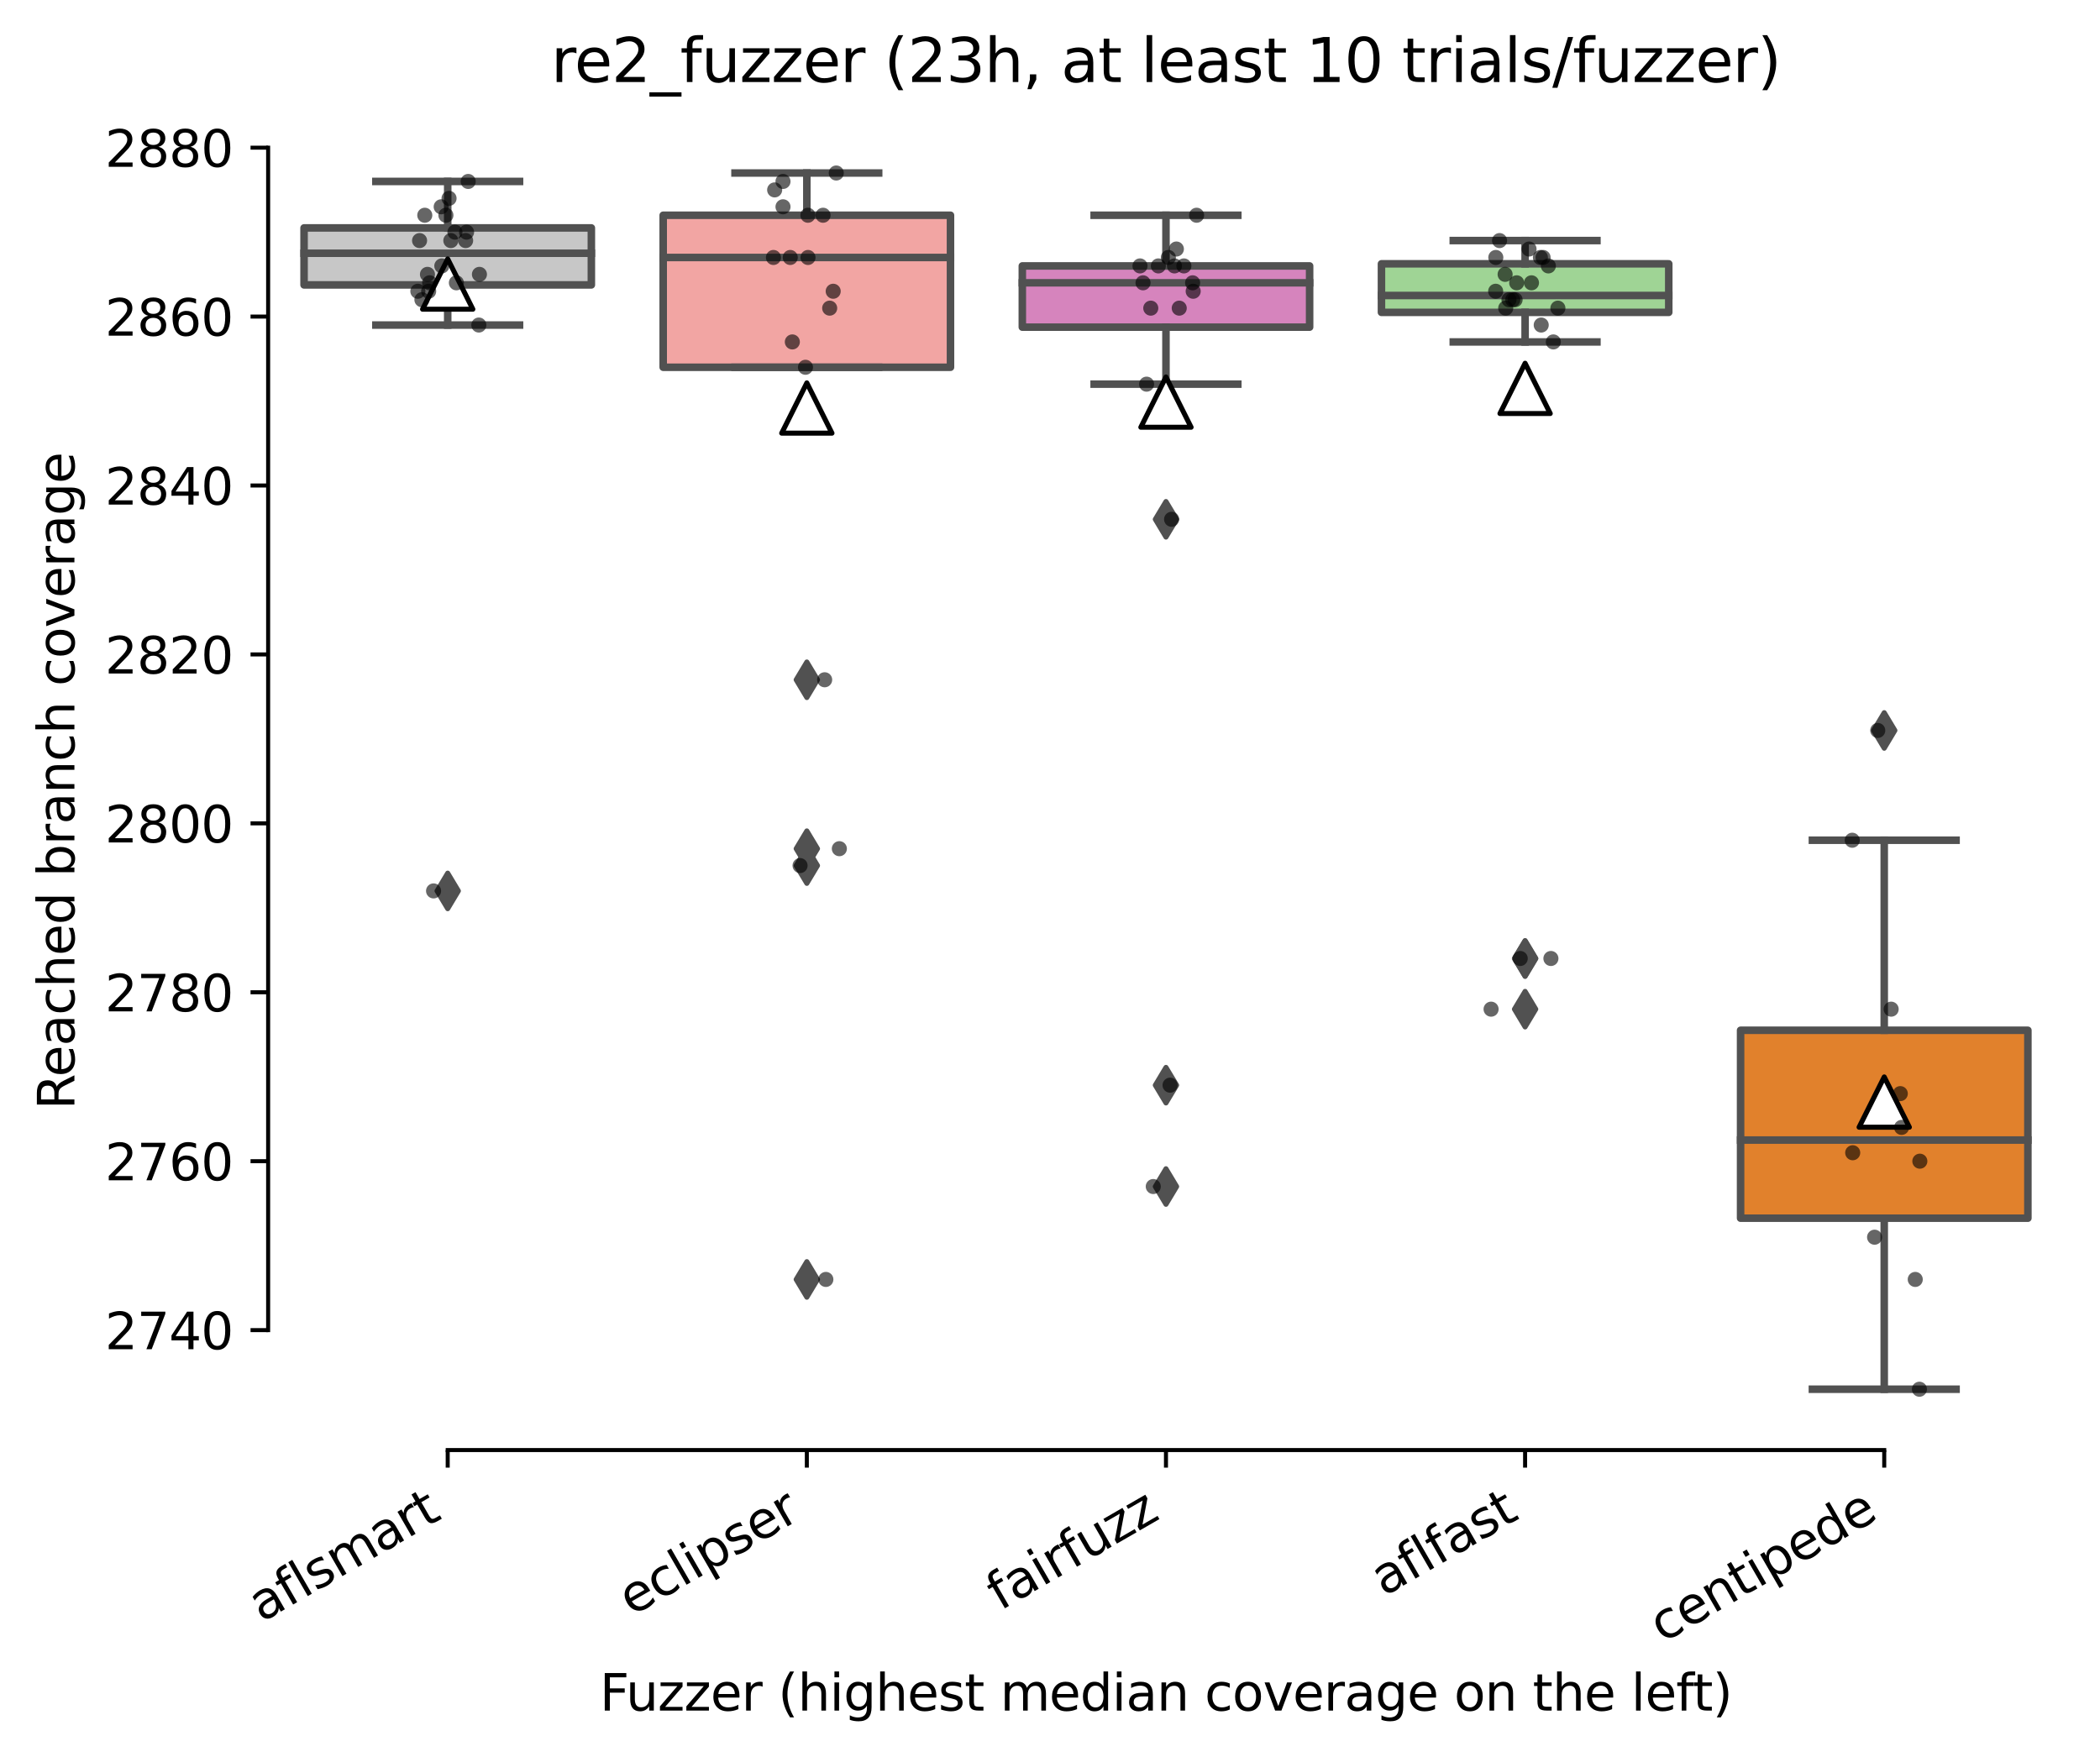 <?xml version="1.0" encoding="utf-8" standalone="no"?>
<!DOCTYPE svg PUBLIC "-//W3C//DTD SVG 1.1//EN"
  "http://www.w3.org/Graphics/SVG/1.1/DTD/svg11.dtd">
<svg xmlns:xlink="http://www.w3.org/1999/xlink" width="417.648pt" height="349.535pt" viewBox="0 0 417.648 349.535" xmlns="http://www.w3.org/2000/svg" version="1.1">
 <defs>
  <style type="text/css">*{stroke-linejoin: round; stroke-linecap: butt}</style>
 </defs>
 <g id="figure_1">
  <g id="patch_1">
   <path d="M 0 349.535 
L 417.648 349.535 
L 417.648 0 
L 0 0 
z
" style="fill: #ffffff"/>
  </g>
  <g id="axes_1">
   <g id="patch_2">
    <path d="M 53.328 288.43 
L 410.448 288.43 
L 410.448 22.318 
L 53.328 22.318 
z
" style="fill: #ffffff"/>
   </g>
   <g id="patch_3">
    <path d="M 60.471 56.674 
L 117.61 56.674 
L 117.61 45.334 
L 60.471 45.334 
L 60.471 56.674 
z
" clip-path="url(#p5514a0eadb)" style="fill: #c7c7c7; stroke: #515151; stroke-width: 1.5; stroke-linejoin: miter"/>
   </g>
   <g id="patch_4">
    <path d="M 131.895 73.054 
L 189.034 73.054 
L 189.034 42.814 
L 131.895 42.814 
L 131.895 73.054 
z
" clip-path="url(#p5514a0eadb)" style="fill: #f2a5a3; stroke: #515151; stroke-width: 1.5; stroke-linejoin: miter"/>
   </g>
   <g id="patch_5">
    <path d="M 203.319 65.074 
L 260.458 65.074 
L 260.458 52.894 
L 203.319 52.894 
L 203.319 65.074 
z
" clip-path="url(#p5514a0eadb)" style="fill: #d684bd; stroke: #515151; stroke-width: 1.5; stroke-linejoin: miter"/>
   </g>
   <g id="patch_6">
    <path d="M 274.743 62.134 
L 331.882 62.134 
L 331.882 52.474 
L 274.743 52.474 
L 274.743 62.134 
z
" clip-path="url(#p5514a0eadb)" style="fill: #9fd495; stroke: #515151; stroke-width: 1.5; stroke-linejoin: miter"/>
   </g>
   <g id="patch_7">
    <path d="M 346.167 242.314 
L 403.306 242.314 
L 403.306 204.934 
L 346.167 204.934 
L 346.167 242.314 
z
" clip-path="url(#p5514a0eadb)" style="fill: #e1812c; stroke: #515151; stroke-width: 1.5; stroke-linejoin: miter"/>
   </g>
   <g id="matplotlib.axis_1">
    <g id="xtick_1">
     <g id="line2d_1">
      <defs>
       <path id="m67feb0602a" d="M 0 0 
L 0 3.5 
" style="stroke: #000000; stroke-width: 0.8"/>
      </defs>
      <g>
       <use xlink:href="#m67feb0602a" x="89.04" y="288.43" style="stroke: #000000; stroke-width: 0.8"/>
      </g>
     </g>
     <g id="text_1">
      <!-- aflsmart -->
      <g transform="translate(52.029 322.779) rotate(-30) scale(0.1 -0.1)">
       <defs>
        <path id="DejaVuSans-61" d="M 2194 1759 
Q 1497 1759 1228 1600 
Q 959 1441 959 1056 
Q 959 750 1161 570 
Q 1363 391 1709 391 
Q 2188 391 2477 730 
Q 2766 1069 2766 1631 
L 2766 1759 
L 2194 1759 
z
M 3341 1997 
L 3341 0 
L 2766 0 
L 2766 531 
Q 2569 213 2275 61 
Q 1981 -91 1556 -91 
Q 1019 -91 701 211 
Q 384 513 384 1019 
Q 384 1609 779 1909 
Q 1175 2209 1959 2209 
L 2766 2209 
L 2766 2266 
Q 2766 2663 2505 2880 
Q 2244 3097 1772 3097 
Q 1472 3097 1187 3025 
Q 903 2953 641 2809 
L 641 3341 
Q 956 3463 1253 3523 
Q 1550 3584 1831 3584 
Q 2591 3584 2966 3190 
Q 3341 2797 3341 1997 
z
" transform="scale(0.016)"/>
        <path id="DejaVuSans-66" d="M 2375 4863 
L 2375 4384 
L 1825 4384 
Q 1516 4384 1395 4259 
Q 1275 4134 1275 3809 
L 1275 3500 
L 2222 3500 
L 2222 3053 
L 1275 3053 
L 1275 0 
L 697 0 
L 697 3053 
L 147 3053 
L 147 3500 
L 697 3500 
L 697 3744 
Q 697 4328 969 4595 
Q 1241 4863 1831 4863 
L 2375 4863 
z
" transform="scale(0.016)"/>
        <path id="DejaVuSans-6c" d="M 603 4863 
L 1178 4863 
L 1178 0 
L 603 0 
L 603 4863 
z
" transform="scale(0.016)"/>
        <path id="DejaVuSans-73" d="M 2834 3397 
L 2834 2853 
Q 2591 2978 2328 3040 
Q 2066 3103 1784 3103 
Q 1356 3103 1142 2972 
Q 928 2841 928 2578 
Q 928 2378 1081 2264 
Q 1234 2150 1697 2047 
L 1894 2003 
Q 2506 1872 2764 1633 
Q 3022 1394 3022 966 
Q 3022 478 2636 193 
Q 2250 -91 1575 -91 
Q 1294 -91 989 -36 
Q 684 19 347 128 
L 347 722 
Q 666 556 975 473 
Q 1284 391 1588 391 
Q 1994 391 2212 530 
Q 2431 669 2431 922 
Q 2431 1156 2273 1281 
Q 2116 1406 1581 1522 
L 1381 1569 
Q 847 1681 609 1914 
Q 372 2147 372 2553 
Q 372 3047 722 3315 
Q 1072 3584 1716 3584 
Q 2034 3584 2315 3537 
Q 2597 3491 2834 3397 
z
" transform="scale(0.016)"/>
        <path id="DejaVuSans-6d" d="M 3328 2828 
Q 3544 3216 3844 3400 
Q 4144 3584 4550 3584 
Q 5097 3584 5394 3201 
Q 5691 2819 5691 2113 
L 5691 0 
L 5113 0 
L 5113 2094 
Q 5113 2597 4934 2840 
Q 4756 3084 4391 3084 
Q 3944 3084 3684 2787 
Q 3425 2491 3425 1978 
L 3425 0 
L 2847 0 
L 2847 2094 
Q 2847 2600 2669 2842 
Q 2491 3084 2119 3084 
Q 1678 3084 1418 2786 
Q 1159 2488 1159 1978 
L 1159 0 
L 581 0 
L 581 3500 
L 1159 3500 
L 1159 2956 
Q 1356 3278 1631 3431 
Q 1906 3584 2284 3584 
Q 2666 3584 2933 3390 
Q 3200 3197 3328 2828 
z
" transform="scale(0.016)"/>
        <path id="DejaVuSans-72" d="M 2631 2963 
Q 2534 3019 2420 3045 
Q 2306 3072 2169 3072 
Q 1681 3072 1420 2755 
Q 1159 2438 1159 1844 
L 1159 0 
L 581 0 
L 581 3500 
L 1159 3500 
L 1159 2956 
Q 1341 3275 1631 3429 
Q 1922 3584 2338 3584 
Q 2397 3584 2469 3576 
Q 2541 3569 2628 3553 
L 2631 2963 
z
" transform="scale(0.016)"/>
        <path id="DejaVuSans-74" d="M 1172 4494 
L 1172 3500 
L 2356 3500 
L 2356 3053 
L 1172 3053 
L 1172 1153 
Q 1172 725 1289 603 
Q 1406 481 1766 481 
L 2356 481 
L 2356 0 
L 1766 0 
Q 1100 0 847 248 
Q 594 497 594 1153 
L 594 3053 
L 172 3053 
L 172 3500 
L 594 3500 
L 594 4494 
L 1172 4494 
z
" transform="scale(0.016)"/>
       </defs>
       <use xlink:href="#DejaVuSans-61"/>
       <use xlink:href="#DejaVuSans-66" x="61.279"/>
       <use xlink:href="#DejaVuSans-6c" x="96.484"/>
       <use xlink:href="#DejaVuSans-73" x="124.268"/>
       <use xlink:href="#DejaVuSans-6d" x="176.367"/>
       <use xlink:href="#DejaVuSans-61" x="273.779"/>
       <use xlink:href="#DejaVuSans-72" x="335.059"/>
       <use xlink:href="#DejaVuSans-74" x="376.172"/>
      </g>
     </g>
    </g>
    <g id="xtick_2">
     <g id="line2d_2">
      <g>
       <use xlink:href="#m67feb0602a" x="160.464" y="288.43" style="stroke: #000000; stroke-width: 0.8"/>
      </g>
     </g>
     <g id="text_2">
      <!-- eclipser -->
      <g transform="translate(125.624 321.525) rotate(-30) scale(0.1 -0.1)">
       <defs>
        <path id="DejaVuSans-65" d="M 3597 1894 
L 3597 1613 
L 953 1613 
Q 991 1019 1311 708 
Q 1631 397 2203 397 
Q 2534 397 2845 478 
Q 3156 559 3463 722 
L 3463 178 
Q 3153 47 2828 -22 
Q 2503 -91 2169 -91 
Q 1331 -91 842 396 
Q 353 884 353 1716 
Q 353 2575 817 3079 
Q 1281 3584 2069 3584 
Q 2775 3584 3186 3129 
Q 3597 2675 3597 1894 
z
M 3022 2063 
Q 3016 2534 2758 2815 
Q 2500 3097 2075 3097 
Q 1594 3097 1305 2825 
Q 1016 2553 972 2059 
L 3022 2063 
z
" transform="scale(0.016)"/>
        <path id="DejaVuSans-63" d="M 3122 3366 
L 3122 2828 
Q 2878 2963 2633 3030 
Q 2388 3097 2138 3097 
Q 1578 3097 1268 2742 
Q 959 2388 959 1747 
Q 959 1106 1268 751 
Q 1578 397 2138 397 
Q 2388 397 2633 464 
Q 2878 531 3122 666 
L 3122 134 
Q 2881 22 2623 -34 
Q 2366 -91 2075 -91 
Q 1284 -91 818 406 
Q 353 903 353 1747 
Q 353 2603 823 3093 
Q 1294 3584 2113 3584 
Q 2378 3584 2631 3529 
Q 2884 3475 3122 3366 
z
" transform="scale(0.016)"/>
        <path id="DejaVuSans-69" d="M 603 3500 
L 1178 3500 
L 1178 0 
L 603 0 
L 603 3500 
z
M 603 4863 
L 1178 4863 
L 1178 4134 
L 603 4134 
L 603 4863 
z
" transform="scale(0.016)"/>
        <path id="DejaVuSans-70" d="M 1159 525 
L 1159 -1331 
L 581 -1331 
L 581 3500 
L 1159 3500 
L 1159 2969 
Q 1341 3281 1617 3432 
Q 1894 3584 2278 3584 
Q 2916 3584 3314 3078 
Q 3713 2572 3713 1747 
Q 3713 922 3314 415 
Q 2916 -91 2278 -91 
Q 1894 -91 1617 61 
Q 1341 213 1159 525 
z
M 3116 1747 
Q 3116 2381 2855 2742 
Q 2594 3103 2138 3103 
Q 1681 3103 1420 2742 
Q 1159 2381 1159 1747 
Q 1159 1113 1420 752 
Q 1681 391 2138 391 
Q 2594 391 2855 752 
Q 3116 1113 3116 1747 
z
" transform="scale(0.016)"/>
       </defs>
       <use xlink:href="#DejaVuSans-65"/>
       <use xlink:href="#DejaVuSans-63" x="61.523"/>
       <use xlink:href="#DejaVuSans-6c" x="116.504"/>
       <use xlink:href="#DejaVuSans-69" x="144.287"/>
       <use xlink:href="#DejaVuSans-70" x="172.07"/>
       <use xlink:href="#DejaVuSans-73" x="235.547"/>
       <use xlink:href="#DejaVuSans-65" x="287.646"/>
       <use xlink:href="#DejaVuSans-72" x="349.17"/>
      </g>
     </g>
    </g>
    <g id="xtick_3">
     <g id="line2d_3">
      <g>
       <use xlink:href="#m67feb0602a" x="231.888" y="288.43" style="stroke: #000000; stroke-width: 0.8"/>
      </g>
     </g>
     <g id="text_3">
      <!-- fairfuzz -->
      <g transform="translate(198.899 320.457) rotate(-30) scale(0.1 -0.1)">
       <defs>
        <path id="DejaVuSans-75" d="M 544 1381 
L 544 3500 
L 1119 3500 
L 1119 1403 
Q 1119 906 1312 657 
Q 1506 409 1894 409 
Q 2359 409 2629 706 
Q 2900 1003 2900 1516 
L 2900 3500 
L 3475 3500 
L 3475 0 
L 2900 0 
L 2900 538 
Q 2691 219 2414 64 
Q 2138 -91 1772 -91 
Q 1169 -91 856 284 
Q 544 659 544 1381 
z
M 1991 3584 
L 1991 3584 
z
" transform="scale(0.016)"/>
        <path id="DejaVuSans-7a" d="M 353 3500 
L 3084 3500 
L 3084 2975 
L 922 459 
L 3084 459 
L 3084 0 
L 275 0 
L 275 525 
L 2438 3041 
L 353 3041 
L 353 3500 
z
" transform="scale(0.016)"/>
       </defs>
       <use xlink:href="#DejaVuSans-66"/>
       <use xlink:href="#DejaVuSans-61" x="35.205"/>
       <use xlink:href="#DejaVuSans-69" x="96.484"/>
       <use xlink:href="#DejaVuSans-72" x="124.268"/>
       <use xlink:href="#DejaVuSans-66" x="165.381"/>
       <use xlink:href="#DejaVuSans-75" x="200.586"/>
       <use xlink:href="#DejaVuSans-7a" x="263.965"/>
       <use xlink:href="#DejaVuSans-7a" x="316.455"/>
      </g>
     </g>
    </g>
    <g id="xtick_4">
     <g id="line2d_4">
      <g>
       <use xlink:href="#m67feb0602a" x="303.312" y="288.43" style="stroke: #000000; stroke-width: 0.8"/>
      </g>
     </g>
     <g id="text_4">
      <!-- aflfast -->
      <g transform="translate(275.248 317.613) rotate(-30) scale(0.1 -0.1)">
       <use xlink:href="#DejaVuSans-61"/>
       <use xlink:href="#DejaVuSans-66" x="61.279"/>
       <use xlink:href="#DejaVuSans-6c" x="96.484"/>
       <use xlink:href="#DejaVuSans-66" x="124.268"/>
       <use xlink:href="#DejaVuSans-61" x="159.473"/>
       <use xlink:href="#DejaVuSans-73" x="220.752"/>
       <use xlink:href="#DejaVuSans-74" x="272.852"/>
      </g>
     </g>
    </g>
    <g id="xtick_5">
     <g id="line2d_5">
      <g>
       <use xlink:href="#m67feb0602a" x="374.736" y="288.43" style="stroke: #000000; stroke-width: 0.8"/>
      </g>
     </g>
     <g id="text_5">
      <!-- centipede -->
      <g transform="translate(330.663 326.856) rotate(-30) scale(0.1 -0.1)">
       <defs>
        <path id="DejaVuSans-6e" d="M 3513 2113 
L 3513 0 
L 2938 0 
L 2938 2094 
Q 2938 2591 2744 2837 
Q 2550 3084 2163 3084 
Q 1697 3084 1428 2787 
Q 1159 2491 1159 1978 
L 1159 0 
L 581 0 
L 581 3500 
L 1159 3500 
L 1159 2956 
Q 1366 3272 1645 3428 
Q 1925 3584 2291 3584 
Q 2894 3584 3203 3211 
Q 3513 2838 3513 2113 
z
" transform="scale(0.016)"/>
        <path id="DejaVuSans-64" d="M 2906 2969 
L 2906 4863 
L 3481 4863 
L 3481 0 
L 2906 0 
L 2906 525 
Q 2725 213 2448 61 
Q 2172 -91 1784 -91 
Q 1150 -91 751 415 
Q 353 922 353 1747 
Q 353 2572 751 3078 
Q 1150 3584 1784 3584 
Q 2172 3584 2448 3432 
Q 2725 3281 2906 2969 
z
M 947 1747 
Q 947 1113 1208 752 
Q 1469 391 1925 391 
Q 2381 391 2643 752 
Q 2906 1113 2906 1747 
Q 2906 2381 2643 2742 
Q 2381 3103 1925 3103 
Q 1469 3103 1208 2742 
Q 947 2381 947 1747 
z
" transform="scale(0.016)"/>
       </defs>
       <use xlink:href="#DejaVuSans-63"/>
       <use xlink:href="#DejaVuSans-65" x="54.98"/>
       <use xlink:href="#DejaVuSans-6e" x="116.504"/>
       <use xlink:href="#DejaVuSans-74" x="179.883"/>
       <use xlink:href="#DejaVuSans-69" x="219.092"/>
       <use xlink:href="#DejaVuSans-70" x="246.875"/>
       <use xlink:href="#DejaVuSans-65" x="310.352"/>
       <use xlink:href="#DejaVuSans-64" x="371.875"/>
       <use xlink:href="#DejaVuSans-65" x="435.352"/>
      </g>
     </g>
    </g>
    <g id="text_6">
     <!-- Fuzzer (highest median coverage on the left) -->
     <g transform="translate(119.27 340.255) scale(0.1 -0.1)">
      <defs>
       <path id="DejaVuSans-46" d="M 628 4666 
L 3309 4666 
L 3309 4134 
L 1259 4134 
L 1259 2759 
L 3109 2759 
L 3109 2228 
L 1259 2228 
L 1259 0 
L 628 0 
L 628 4666 
z
" transform="scale(0.016)"/>
       <path id="DejaVuSans-20" transform="scale(0.016)"/>
       <path id="DejaVuSans-28" d="M 1984 4856 
Q 1566 4138 1362 3434 
Q 1159 2731 1159 2009 
Q 1159 1288 1364 580 
Q 1569 -128 1984 -844 
L 1484 -844 
Q 1016 -109 783 600 
Q 550 1309 550 2009 
Q 550 2706 781 3412 
Q 1013 4119 1484 4856 
L 1984 4856 
z
" transform="scale(0.016)"/>
       <path id="DejaVuSans-68" d="M 3513 2113 
L 3513 0 
L 2938 0 
L 2938 2094 
Q 2938 2591 2744 2837 
Q 2550 3084 2163 3084 
Q 1697 3084 1428 2787 
Q 1159 2491 1159 1978 
L 1159 0 
L 581 0 
L 581 4863 
L 1159 4863 
L 1159 2956 
Q 1366 3272 1645 3428 
Q 1925 3584 2291 3584 
Q 2894 3584 3203 3211 
Q 3513 2838 3513 2113 
z
" transform="scale(0.016)"/>
       <path id="DejaVuSans-67" d="M 2906 1791 
Q 2906 2416 2648 2759 
Q 2391 3103 1925 3103 
Q 1463 3103 1205 2759 
Q 947 2416 947 1791 
Q 947 1169 1205 825 
Q 1463 481 1925 481 
Q 2391 481 2648 825 
Q 2906 1169 2906 1791 
z
M 3481 434 
Q 3481 -459 3084 -895 
Q 2688 -1331 1869 -1331 
Q 1566 -1331 1297 -1286 
Q 1028 -1241 775 -1147 
L 775 -588 
Q 1028 -725 1275 -790 
Q 1522 -856 1778 -856 
Q 2344 -856 2625 -561 
Q 2906 -266 2906 331 
L 2906 616 
Q 2728 306 2450 153 
Q 2172 0 1784 0 
Q 1141 0 747 490 
Q 353 981 353 1791 
Q 353 2603 747 3093 
Q 1141 3584 1784 3584 
Q 2172 3584 2450 3431 
Q 2728 3278 2906 2969 
L 2906 3500 
L 3481 3500 
L 3481 434 
z
" transform="scale(0.016)"/>
       <path id="DejaVuSans-6f" d="M 1959 3097 
Q 1497 3097 1228 2736 
Q 959 2375 959 1747 
Q 959 1119 1226 758 
Q 1494 397 1959 397 
Q 2419 397 2687 759 
Q 2956 1122 2956 1747 
Q 2956 2369 2687 2733 
Q 2419 3097 1959 3097 
z
M 1959 3584 
Q 2709 3584 3137 3096 
Q 3566 2609 3566 1747 
Q 3566 888 3137 398 
Q 2709 -91 1959 -91 
Q 1206 -91 779 398 
Q 353 888 353 1747 
Q 353 2609 779 3096 
Q 1206 3584 1959 3584 
z
" transform="scale(0.016)"/>
       <path id="DejaVuSans-76" d="M 191 3500 
L 800 3500 
L 1894 563 
L 2988 3500 
L 3597 3500 
L 2284 0 
L 1503 0 
L 191 3500 
z
" transform="scale(0.016)"/>
       <path id="DejaVuSans-29" d="M 513 4856 
L 1013 4856 
Q 1481 4119 1714 3412 
Q 1947 2706 1947 2009 
Q 1947 1309 1714 600 
Q 1481 -109 1013 -844 
L 513 -844 
Q 928 -128 1133 580 
Q 1338 1288 1338 2009 
Q 1338 2731 1133 3434 
Q 928 4138 513 4856 
z
" transform="scale(0.016)"/>
      </defs>
      <use xlink:href="#DejaVuSans-46"/>
      <use xlink:href="#DejaVuSans-75" x="52.02"/>
      <use xlink:href="#DejaVuSans-7a" x="115.398"/>
      <use xlink:href="#DejaVuSans-7a" x="167.889"/>
      <use xlink:href="#DejaVuSans-65" x="220.379"/>
      <use xlink:href="#DejaVuSans-72" x="281.902"/>
      <use xlink:href="#DejaVuSans-20" x="323.016"/>
      <use xlink:href="#DejaVuSans-28" x="354.803"/>
      <use xlink:href="#DejaVuSans-68" x="393.816"/>
      <use xlink:href="#DejaVuSans-69" x="457.195"/>
      <use xlink:href="#DejaVuSans-67" x="484.979"/>
      <use xlink:href="#DejaVuSans-68" x="548.455"/>
      <use xlink:href="#DejaVuSans-65" x="611.834"/>
      <use xlink:href="#DejaVuSans-73" x="673.357"/>
      <use xlink:href="#DejaVuSans-74" x="725.457"/>
      <use xlink:href="#DejaVuSans-20" x="764.666"/>
      <use xlink:href="#DejaVuSans-6d" x="796.453"/>
      <use xlink:href="#DejaVuSans-65" x="893.865"/>
      <use xlink:href="#DejaVuSans-64" x="955.389"/>
      <use xlink:href="#DejaVuSans-69" x="1018.865"/>
      <use xlink:href="#DejaVuSans-61" x="1046.648"/>
      <use xlink:href="#DejaVuSans-6e" x="1107.928"/>
      <use xlink:href="#DejaVuSans-20" x="1171.307"/>
      <use xlink:href="#DejaVuSans-63" x="1203.094"/>
      <use xlink:href="#DejaVuSans-6f" x="1258.074"/>
      <use xlink:href="#DejaVuSans-76" x="1319.256"/>
      <use xlink:href="#DejaVuSans-65" x="1378.436"/>
      <use xlink:href="#DejaVuSans-72" x="1439.959"/>
      <use xlink:href="#DejaVuSans-61" x="1481.072"/>
      <use xlink:href="#DejaVuSans-67" x="1542.352"/>
      <use xlink:href="#DejaVuSans-65" x="1605.828"/>
      <use xlink:href="#DejaVuSans-20" x="1667.352"/>
      <use xlink:href="#DejaVuSans-6f" x="1699.139"/>
      <use xlink:href="#DejaVuSans-6e" x="1760.32"/>
      <use xlink:href="#DejaVuSans-20" x="1823.699"/>
      <use xlink:href="#DejaVuSans-74" x="1855.486"/>
      <use xlink:href="#DejaVuSans-68" x="1894.695"/>
      <use xlink:href="#DejaVuSans-65" x="1958.074"/>
      <use xlink:href="#DejaVuSans-20" x="2019.598"/>
      <use xlink:href="#DejaVuSans-6c" x="2051.385"/>
      <use xlink:href="#DejaVuSans-65" x="2079.168"/>
      <use xlink:href="#DejaVuSans-66" x="2140.691"/>
      <use xlink:href="#DejaVuSans-74" x="2174.146"/>
      <use xlink:href="#DejaVuSans-29" x="2213.355"/>
     </g>
    </g>
   </g>
   <g id="matplotlib.axis_2">
    <g id="ytick_1">
     <g id="line2d_6">
      <defs>
       <path id="m244c78d5df" d="M 0 0 
L -3.5 0 
" style="stroke: #000000; stroke-width: 0.8"/>
      </defs>
      <g>
       <use xlink:href="#m244c78d5df" x="53.328" y="264.574" style="stroke: #000000; stroke-width: 0.8"/>
      </g>
     </g>
     <g id="text_7">
      <!-- 2740 -->
      <g transform="translate(20.878 268.373) scale(0.1 -0.1)">
       <defs>
        <path id="DejaVuSans-32" d="M 1228 531 
L 3431 531 
L 3431 0 
L 469 0 
L 469 531 
Q 828 903 1448 1529 
Q 2069 2156 2228 2338 
Q 2531 2678 2651 2914 
Q 2772 3150 2772 3378 
Q 2772 3750 2511 3984 
Q 2250 4219 1831 4219 
Q 1534 4219 1204 4116 
Q 875 4013 500 3803 
L 500 4441 
Q 881 4594 1212 4672 
Q 1544 4750 1819 4750 
Q 2544 4750 2975 4387 
Q 3406 4025 3406 3419 
Q 3406 3131 3298 2873 
Q 3191 2616 2906 2266 
Q 2828 2175 2409 1742 
Q 1991 1309 1228 531 
z
" transform="scale(0.016)"/>
        <path id="DejaVuSans-37" d="M 525 4666 
L 3525 4666 
L 3525 4397 
L 1831 0 
L 1172 0 
L 2766 4134 
L 525 4134 
L 525 4666 
z
" transform="scale(0.016)"/>
        <path id="DejaVuSans-34" d="M 2419 4116 
L 825 1625 
L 2419 1625 
L 2419 4116 
z
M 2253 4666 
L 3047 4666 
L 3047 1625 
L 3713 1625 
L 3713 1100 
L 3047 1100 
L 3047 0 
L 2419 0 
L 2419 1100 
L 313 1100 
L 313 1709 
L 2253 4666 
z
" transform="scale(0.016)"/>
        <path id="DejaVuSans-30" d="M 2034 4250 
Q 1547 4250 1301 3770 
Q 1056 3291 1056 2328 
Q 1056 1369 1301 889 
Q 1547 409 2034 409 
Q 2525 409 2770 889 
Q 3016 1369 3016 2328 
Q 3016 3291 2770 3770 
Q 2525 4250 2034 4250 
z
M 2034 4750 
Q 2819 4750 3233 4129 
Q 3647 3509 3647 2328 
Q 3647 1150 3233 529 
Q 2819 -91 2034 -91 
Q 1250 -91 836 529 
Q 422 1150 422 2328 
Q 422 3509 836 4129 
Q 1250 4750 2034 4750 
z
" transform="scale(0.016)"/>
       </defs>
       <use xlink:href="#DejaVuSans-32"/>
       <use xlink:href="#DejaVuSans-37" x="63.623"/>
       <use xlink:href="#DejaVuSans-34" x="127.246"/>
       <use xlink:href="#DejaVuSans-30" x="190.869"/>
      </g>
     </g>
    </g>
    <g id="ytick_2">
     <g id="line2d_7">
      <g>
       <use xlink:href="#m244c78d5df" x="53.328" y="230.974" style="stroke: #000000; stroke-width: 0.8"/>
      </g>
     </g>
     <g id="text_8">
      <!-- 2760 -->
      <g transform="translate(20.878 234.773) scale(0.1 -0.1)">
       <defs>
        <path id="DejaVuSans-36" d="M 2113 2584 
Q 1688 2584 1439 2293 
Q 1191 2003 1191 1497 
Q 1191 994 1439 701 
Q 1688 409 2113 409 
Q 2538 409 2786 701 
Q 3034 994 3034 1497 
Q 3034 2003 2786 2293 
Q 2538 2584 2113 2584 
z
M 3366 4563 
L 3366 3988 
Q 3128 4100 2886 4159 
Q 2644 4219 2406 4219 
Q 1781 4219 1451 3797 
Q 1122 3375 1075 2522 
Q 1259 2794 1537 2939 
Q 1816 3084 2150 3084 
Q 2853 3084 3261 2657 
Q 3669 2231 3669 1497 
Q 3669 778 3244 343 
Q 2819 -91 2113 -91 
Q 1303 -91 875 529 
Q 447 1150 447 2328 
Q 447 3434 972 4092 
Q 1497 4750 2381 4750 
Q 2619 4750 2861 4703 
Q 3103 4656 3366 4563 
z
" transform="scale(0.016)"/>
       </defs>
       <use xlink:href="#DejaVuSans-32"/>
       <use xlink:href="#DejaVuSans-37" x="63.623"/>
       <use xlink:href="#DejaVuSans-36" x="127.246"/>
       <use xlink:href="#DejaVuSans-30" x="190.869"/>
      </g>
     </g>
    </g>
    <g id="ytick_3">
     <g id="line2d_8">
      <g>
       <use xlink:href="#m244c78d5df" x="53.328" y="197.374" style="stroke: #000000; stroke-width: 0.8"/>
      </g>
     </g>
     <g id="text_9">
      <!-- 2780 -->
      <g transform="translate(20.878 201.173) scale(0.1 -0.1)">
       <defs>
        <path id="DejaVuSans-38" d="M 2034 2216 
Q 1584 2216 1326 1975 
Q 1069 1734 1069 1313 
Q 1069 891 1326 650 
Q 1584 409 2034 409 
Q 2484 409 2743 651 
Q 3003 894 3003 1313 
Q 3003 1734 2745 1975 
Q 2488 2216 2034 2216 
z
M 1403 2484 
Q 997 2584 770 2862 
Q 544 3141 544 3541 
Q 544 4100 942 4425 
Q 1341 4750 2034 4750 
Q 2731 4750 3128 4425 
Q 3525 4100 3525 3541 
Q 3525 3141 3298 2862 
Q 3072 2584 2669 2484 
Q 3125 2378 3379 2068 
Q 3634 1759 3634 1313 
Q 3634 634 3220 271 
Q 2806 -91 2034 -91 
Q 1263 -91 848 271 
Q 434 634 434 1313 
Q 434 1759 690 2068 
Q 947 2378 1403 2484 
z
M 1172 3481 
Q 1172 3119 1398 2916 
Q 1625 2713 2034 2713 
Q 2441 2713 2670 2916 
Q 2900 3119 2900 3481 
Q 2900 3844 2670 4047 
Q 2441 4250 2034 4250 
Q 1625 4250 1398 4047 
Q 1172 3844 1172 3481 
z
" transform="scale(0.016)"/>
       </defs>
       <use xlink:href="#DejaVuSans-32"/>
       <use xlink:href="#DejaVuSans-37" x="63.623"/>
       <use xlink:href="#DejaVuSans-38" x="127.246"/>
       <use xlink:href="#DejaVuSans-30" x="190.869"/>
      </g>
     </g>
    </g>
    <g id="ytick_4">
     <g id="line2d_9">
      <g>
       <use xlink:href="#m244c78d5df" x="53.328" y="163.774" style="stroke: #000000; stroke-width: 0.8"/>
      </g>
     </g>
     <g id="text_10">
      <!-- 2800 -->
      <g transform="translate(20.878 167.573) scale(0.1 -0.1)">
       <use xlink:href="#DejaVuSans-32"/>
       <use xlink:href="#DejaVuSans-38" x="63.623"/>
       <use xlink:href="#DejaVuSans-30" x="127.246"/>
       <use xlink:href="#DejaVuSans-30" x="190.869"/>
      </g>
     </g>
    </g>
    <g id="ytick_5">
     <g id="line2d_10">
      <g>
       <use xlink:href="#m244c78d5df" x="53.328" y="130.174" style="stroke: #000000; stroke-width: 0.8"/>
      </g>
     </g>
     <g id="text_11">
      <!-- 2820 -->
      <g transform="translate(20.878 133.973) scale(0.1 -0.1)">
       <use xlink:href="#DejaVuSans-32"/>
       <use xlink:href="#DejaVuSans-38" x="63.623"/>
       <use xlink:href="#DejaVuSans-32" x="127.246"/>
       <use xlink:href="#DejaVuSans-30" x="190.869"/>
      </g>
     </g>
    </g>
    <g id="ytick_6">
     <g id="line2d_11">
      <g>
       <use xlink:href="#m244c78d5df" x="53.328" y="96.574" style="stroke: #000000; stroke-width: 0.8"/>
      </g>
     </g>
     <g id="text_12">
      <!-- 2840 -->
      <g transform="translate(20.878 100.373) scale(0.1 -0.1)">
       <use xlink:href="#DejaVuSans-32"/>
       <use xlink:href="#DejaVuSans-38" x="63.623"/>
       <use xlink:href="#DejaVuSans-34" x="127.246"/>
       <use xlink:href="#DejaVuSans-30" x="190.869"/>
      </g>
     </g>
    </g>
    <g id="ytick_7">
     <g id="line2d_12">
      <g>
       <use xlink:href="#m244c78d5df" x="53.328" y="62.974" style="stroke: #000000; stroke-width: 0.8"/>
      </g>
     </g>
     <g id="text_13">
      <!-- 2860 -->
      <g transform="translate(20.878 66.773) scale(0.1 -0.1)">
       <use xlink:href="#DejaVuSans-32"/>
       <use xlink:href="#DejaVuSans-38" x="63.623"/>
       <use xlink:href="#DejaVuSans-36" x="127.246"/>
       <use xlink:href="#DejaVuSans-30" x="190.869"/>
      </g>
     </g>
    </g>
    <g id="ytick_8">
     <g id="line2d_13">
      <g>
       <use xlink:href="#m244c78d5df" x="53.328" y="29.374" style="stroke: #000000; stroke-width: 0.8"/>
      </g>
     </g>
     <g id="text_14">
      <!-- 2880 -->
      <g transform="translate(20.878 33.173) scale(0.1 -0.1)">
       <use xlink:href="#DejaVuSans-32"/>
       <use xlink:href="#DejaVuSans-38" x="63.623"/>
       <use xlink:href="#DejaVuSans-38" x="127.246"/>
       <use xlink:href="#DejaVuSans-30" x="190.869"/>
      </g>
     </g>
    </g>
    <g id="text_15">
     <!-- Reached branch coverage -->
     <g transform="translate(14.798 220.706) rotate(-90) scale(0.1 -0.1)">
      <defs>
       <path id="DejaVuSans-52" d="M 2841 2188 
Q 3044 2119 3236 1894 
Q 3428 1669 3622 1275 
L 4263 0 
L 3584 0 
L 2988 1197 
Q 2756 1666 2539 1819 
Q 2322 1972 1947 1972 
L 1259 1972 
L 1259 0 
L 628 0 
L 628 4666 
L 2053 4666 
Q 2853 4666 3247 4331 
Q 3641 3997 3641 3322 
Q 3641 2881 3436 2590 
Q 3231 2300 2841 2188 
z
M 1259 4147 
L 1259 2491 
L 2053 2491 
Q 2509 2491 2742 2702 
Q 2975 2913 2975 3322 
Q 2975 3731 2742 3939 
Q 2509 4147 2053 4147 
L 1259 4147 
z
" transform="scale(0.016)"/>
       <path id="DejaVuSans-62" d="M 3116 1747 
Q 3116 2381 2855 2742 
Q 2594 3103 2138 3103 
Q 1681 3103 1420 2742 
Q 1159 2381 1159 1747 
Q 1159 1113 1420 752 
Q 1681 391 2138 391 
Q 2594 391 2855 752 
Q 3116 1113 3116 1747 
z
M 1159 2969 
Q 1341 3281 1617 3432 
Q 1894 3584 2278 3584 
Q 2916 3584 3314 3078 
Q 3713 2572 3713 1747 
Q 3713 922 3314 415 
Q 2916 -91 2278 -91 
Q 1894 -91 1617 61 
Q 1341 213 1159 525 
L 1159 0 
L 581 0 
L 581 4863 
L 1159 4863 
L 1159 2969 
z
" transform="scale(0.016)"/>
      </defs>
      <use xlink:href="#DejaVuSans-52"/>
      <use xlink:href="#DejaVuSans-65" x="64.982"/>
      <use xlink:href="#DejaVuSans-61" x="126.506"/>
      <use xlink:href="#DejaVuSans-63" x="187.785"/>
      <use xlink:href="#DejaVuSans-68" x="242.766"/>
      <use xlink:href="#DejaVuSans-65" x="306.145"/>
      <use xlink:href="#DejaVuSans-64" x="367.668"/>
      <use xlink:href="#DejaVuSans-20" x="431.145"/>
      <use xlink:href="#DejaVuSans-62" x="462.932"/>
      <use xlink:href="#DejaVuSans-72" x="526.408"/>
      <use xlink:href="#DejaVuSans-61" x="567.521"/>
      <use xlink:href="#DejaVuSans-6e" x="628.801"/>
      <use xlink:href="#DejaVuSans-63" x="692.18"/>
      <use xlink:href="#DejaVuSans-68" x="747.16"/>
      <use xlink:href="#DejaVuSans-20" x="810.539"/>
      <use xlink:href="#DejaVuSans-63" x="842.326"/>
      <use xlink:href="#DejaVuSans-6f" x="897.307"/>
      <use xlink:href="#DejaVuSans-76" x="958.488"/>
      <use xlink:href="#DejaVuSans-65" x="1017.668"/>
      <use xlink:href="#DejaVuSans-72" x="1079.191"/>
      <use xlink:href="#DejaVuSans-61" x="1120.305"/>
      <use xlink:href="#DejaVuSans-67" x="1181.584"/>
      <use xlink:href="#DejaVuSans-65" x="1245.061"/>
     </g>
    </g>
   </g>
   <g id="line2d_14">
    <path d="M 89.04 56.674 
L 89.04 64.654 
" clip-path="url(#p5514a0eadb)" style="fill: none; stroke: #515151; stroke-width: 1.5; stroke-linecap: square"/>
   </g>
   <g id="line2d_15">
    <path d="M 89.04 45.334 
L 89.04 36.094 
" clip-path="url(#p5514a0eadb)" style="fill: none; stroke: #515151; stroke-width: 1.5; stroke-linecap: square"/>
   </g>
   <g id="line2d_16">
    <path d="M 74.755 64.654 
L 103.325 64.654 
" clip-path="url(#p5514a0eadb)" style="fill: none; stroke: #515151; stroke-width: 1.5; stroke-linecap: square"/>
   </g>
   <g id="line2d_17">
    <path d="M 74.755 36.094 
L 103.325 36.094 
" clip-path="url(#p5514a0eadb)" style="fill: none; stroke: #515151; stroke-width: 1.5; stroke-linecap: square"/>
   </g>
   <g id="line2d_18">
    <defs>
     <path id="mab777316ef" d="M -0 3.536 
L 2.121 0 
L -0 -3.536 
L -2.121 -0 
z
" style="stroke: #515151; stroke-linejoin: miter"/>
    </defs>
    <g clip-path="url(#p5514a0eadb)">
     <use xlink:href="#mab777316ef" x="89.04" y="177.214" style="fill: #515151; stroke: #515151; stroke-linejoin: miter"/>
    </g>
   </g>
   <g id="line2d_19">
    <path d="M 160.464 73.054 
L 160.464 73.054 
" clip-path="url(#p5514a0eadb)" style="fill: none; stroke: #515151; stroke-width: 1.5; stroke-linecap: square"/>
   </g>
   <g id="line2d_20">
    <path d="M 160.464 42.814 
L 160.464 34.414 
" clip-path="url(#p5514a0eadb)" style="fill: none; stroke: #515151; stroke-width: 1.5; stroke-linecap: square"/>
   </g>
   <g id="line2d_21">
    <path d="M 146.179 73.054 
L 174.749 73.054 
" clip-path="url(#p5514a0eadb)" style="fill: none; stroke: #515151; stroke-width: 1.5; stroke-linecap: square"/>
   </g>
   <g id="line2d_22">
    <path d="M 146.179 34.414 
L 174.749 34.414 
" clip-path="url(#p5514a0eadb)" style="fill: none; stroke: #515151; stroke-width: 1.5; stroke-linecap: square"/>
   </g>
   <g id="line2d_23">
    <g clip-path="url(#p5514a0eadb)">
     <use xlink:href="#mab777316ef" x="160.464" y="254.494" style="fill: #515151; stroke: #515151; stroke-linejoin: miter"/>
     <use xlink:href="#mab777316ef" x="160.464" y="135.214" style="fill: #515151; stroke: #515151; stroke-linejoin: miter"/>
     <use xlink:href="#mab777316ef" x="160.464" y="168.814" style="fill: #515151; stroke: #515151; stroke-linejoin: miter"/>
     <use xlink:href="#mab777316ef" x="160.464" y="172.174" style="fill: #515151; stroke: #515151; stroke-linejoin: miter"/>
    </g>
   </g>
   <g id="line2d_24">
    <path d="M 231.888 65.074 
L 231.888 76.414 
" clip-path="url(#p5514a0eadb)" style="fill: none; stroke: #515151; stroke-width: 1.5; stroke-linecap: square"/>
   </g>
   <g id="line2d_25">
    <path d="M 231.888 52.894 
L 231.888 42.814 
" clip-path="url(#p5514a0eadb)" style="fill: none; stroke: #515151; stroke-width: 1.5; stroke-linecap: square"/>
   </g>
   <g id="line2d_26">
    <path d="M 217.603 76.414 
L 246.173 76.414 
" clip-path="url(#p5514a0eadb)" style="fill: none; stroke: #515151; stroke-width: 1.5; stroke-linecap: square"/>
   </g>
   <g id="line2d_27">
    <path d="M 217.603 42.814 
L 246.173 42.814 
" clip-path="url(#p5514a0eadb)" style="fill: none; stroke: #515151; stroke-width: 1.5; stroke-linecap: square"/>
   </g>
   <g id="line2d_28">
    <g clip-path="url(#p5514a0eadb)">
     <use xlink:href="#mab777316ef" x="231.888" y="215.854" style="fill: #515151; stroke: #515151; stroke-linejoin: miter"/>
     <use xlink:href="#mab777316ef" x="231.888" y="103.294" style="fill: #515151; stroke: #515151; stroke-linejoin: miter"/>
     <use xlink:href="#mab777316ef" x="231.888" y="236.014" style="fill: #515151; stroke: #515151; stroke-linejoin: miter"/>
    </g>
   </g>
   <g id="line2d_29">
    <path d="M 303.312 62.134 
L 303.312 68.014 
" clip-path="url(#p5514a0eadb)" style="fill: none; stroke: #515151; stroke-width: 1.5; stroke-linecap: square"/>
   </g>
   <g id="line2d_30">
    <path d="M 303.312 52.474 
L 303.312 47.854 
" clip-path="url(#p5514a0eadb)" style="fill: none; stroke: #515151; stroke-width: 1.5; stroke-linecap: square"/>
   </g>
   <g id="line2d_31">
    <path d="M 289.027 68.014 
L 317.597 68.014 
" clip-path="url(#p5514a0eadb)" style="fill: none; stroke: #515151; stroke-width: 1.5; stroke-linecap: square"/>
   </g>
   <g id="line2d_32">
    <path d="M 289.027 47.854 
L 317.597 47.854 
" clip-path="url(#p5514a0eadb)" style="fill: none; stroke: #515151; stroke-width: 1.5; stroke-linecap: square"/>
   </g>
   <g id="line2d_33">
    <g clip-path="url(#p5514a0eadb)">
     <use xlink:href="#mab777316ef" x="303.312" y="200.734" style="fill: #515151; stroke: #515151; stroke-linejoin: miter"/>
     <use xlink:href="#mab777316ef" x="303.312" y="190.654" style="fill: #515151; stroke: #515151; stroke-linejoin: miter"/>
     <use xlink:href="#mab777316ef" x="303.312" y="190.654" style="fill: #515151; stroke: #515151; stroke-linejoin: miter"/>
    </g>
   </g>
   <g id="line2d_34">
    <path d="M 374.736 242.314 
L 374.736 276.334 
" clip-path="url(#p5514a0eadb)" style="fill: none; stroke: #515151; stroke-width: 1.5; stroke-linecap: square"/>
   </g>
   <g id="line2d_35">
    <path d="M 374.736 204.934 
L 374.736 167.134 
" clip-path="url(#p5514a0eadb)" style="fill: none; stroke: #515151; stroke-width: 1.5; stroke-linecap: square"/>
   </g>
   <g id="line2d_36">
    <path d="M 360.451 276.334 
L 389.021 276.334 
" clip-path="url(#p5514a0eadb)" style="fill: none; stroke: #515151; stroke-width: 1.5; stroke-linecap: square"/>
   </g>
   <g id="line2d_37">
    <path d="M 360.451 167.134 
L 389.021 167.134 
" clip-path="url(#p5514a0eadb)" style="fill: none; stroke: #515151; stroke-width: 1.5; stroke-linecap: square"/>
   </g>
   <g id="line2d_38">
    <g clip-path="url(#p5514a0eadb)">
     <use xlink:href="#mab777316ef" x="374.736" y="145.294" style="fill: #515151; stroke: #515151; stroke-linejoin: miter"/>
    </g>
   </g>
   <g id="line2d_39">
    <path d="M 60.471 50.374 
L 117.61 50.374 
" clip-path="url(#p5514a0eadb)" style="fill: none; stroke: #515151; stroke-width: 1.5; stroke-linecap: square"/>
   </g>
   <g id="line2d_40">
    <defs>
     <path id="m221fbd057f" d="M 0 -5 
L -5 5 
L 5 5 
z
" style="stroke: #000000; stroke-linejoin: miter"/>
    </defs>
    <g clip-path="url(#p5514a0eadb)">
     <use xlink:href="#m221fbd057f" x="89.04" y="56.506" style="fill: #ffffff; stroke: #000000; stroke-linejoin: miter"/>
    </g>
   </g>
   <g id="line2d_41">
    <path d="M 131.895 51.214 
L 189.034 51.214 
" clip-path="url(#p5514a0eadb)" style="fill: none; stroke: #515151; stroke-width: 1.5; stroke-linecap: square"/>
   </g>
   <g id="line2d_42">
    <g clip-path="url(#p5514a0eadb)">
     <use xlink:href="#m221fbd057f" x="160.464" y="81.158" style="fill: #ffffff; stroke: #000000; stroke-linejoin: miter"/>
    </g>
   </g>
   <g id="line2d_43">
    <path d="M 203.319 56.254 
L 260.458 56.254 
" clip-path="url(#p5514a0eadb)" style="fill: none; stroke: #515151; stroke-width: 1.5; stroke-linecap: square"/>
   </g>
   <g id="line2d_44">
    <g clip-path="url(#p5514a0eadb)">
     <use xlink:href="#m221fbd057f" x="231.888" y="79.984" style="fill: #ffffff; stroke: #000000; stroke-linejoin: miter"/>
    </g>
   </g>
   <g id="line2d_45">
    <path d="M 274.743 58.774 
L 331.882 58.774 
" clip-path="url(#p5514a0eadb)" style="fill: none; stroke: #515151; stroke-width: 1.5; stroke-linecap: square"/>
   </g>
   <g id="line2d_46">
    <g clip-path="url(#p5514a0eadb)">
     <use xlink:href="#m221fbd057f" x="303.312" y="77.254" style="fill: #ffffff; stroke: #000000; stroke-linejoin: miter"/>
    </g>
   </g>
   <g id="line2d_47">
    <path d="M 346.167 226.774 
L 403.306 226.774 
" clip-path="url(#p5514a0eadb)" style="fill: none; stroke: #515151; stroke-width: 1.5; stroke-linecap: square"/>
   </g>
   <g id="line2d_48">
    <g clip-path="url(#p5514a0eadb)">
     <use xlink:href="#m221fbd057f" x="374.736" y="219.214" style="fill: #ffffff; stroke: #000000; stroke-linejoin: miter"/>
    </g>
   </g>
   <g id="patch_8">
    <path d="M 53.328 264.574 
L 53.328 29.374 
" style="fill: none; stroke: #000000; stroke-width: 0.8; stroke-linejoin: miter; stroke-linecap: square"/>
   </g>
   <g id="patch_9">
    <path d="M 89.04 288.43 
L 374.736 288.43 
" style="fill: none; stroke: #000000; stroke-width: 0.8; stroke-linejoin: miter; stroke-linecap: square"/>
   </g>
   <g id="PathCollection_1">
    <defs>
     <path id="m143d224069" d="M 0 1.5 
C 0.398 1.5 0.779 1.342 1.061 1.061 
C 1.342 0.779 1.5 0.398 1.5 0 
C 1.5 -0.398 1.342 -0.779 1.061 -1.061 
C 0.779 -1.342 0.398 -1.5 0 -1.5 
C -0.398 -1.5 -0.779 -1.342 -1.061 -1.061 
C -1.342 -0.779 -1.5 -0.398 -1.5 0 
C -1.5 0.398 -1.342 0.779 -1.061 1.061 
C -0.779 1.342 -0.398 1.5 0 1.5 
z
"/>
    </defs>
    <g clip-path="url(#p5514a0eadb)">
     <use xlink:href="#m143d224069" x="84.481" y="42.814" style="fill-opacity: 0.6"/>
     <use xlink:href="#m143d224069" x="90.479" y="46.174" style="fill-opacity: 0.6"/>
     <use xlink:href="#m143d224069" x="86.228" y="177.214" style="fill-opacity: 0.6"/>
     <use xlink:href="#m143d224069" x="95.35" y="54.574" style="fill-opacity: 0.6"/>
     <use xlink:href="#m143d224069" x="83.105" y="57.934" style="fill-opacity: 0.6"/>
     <use xlink:href="#m143d224069" x="95.232" y="64.654" style="fill-opacity: 0.6"/>
     <use xlink:href="#m143d224069" x="89.663" y="47.854" style="fill-opacity: 0.6"/>
     <use xlink:href="#m143d224069" x="87.869" y="52.894" style="fill-opacity: 0.6"/>
     <use xlink:href="#m143d224069" x="85.446" y="56.254" style="fill-opacity: 0.6"/>
     <use xlink:href="#m143d224069" x="87.744" y="41.134" style="fill-opacity: 0.6"/>
     <use xlink:href="#m143d224069" x="83.91" y="59.614" style="fill-opacity: 0.6"/>
     <use xlink:href="#m143d224069" x="89.307" y="39.454" style="fill-opacity: 0.6"/>
     <use xlink:href="#m143d224069" x="83.445" y="47.854" style="fill-opacity: 0.6"/>
     <use xlink:href="#m143d224069" x="92.792" y="46.174" style="fill-opacity: 0.6"/>
     <use xlink:href="#m143d224069" x="88.682" y="42.814" style="fill-opacity: 0.6"/>
     <use xlink:href="#m143d224069" x="85.254" y="57.934" style="fill-opacity: 0.6"/>
     <use xlink:href="#m143d224069" x="93.117" y="36.094" style="fill-opacity: 0.6"/>
     <use xlink:href="#m143d224069" x="92.605" y="47.854" style="fill-opacity: 0.6"/>
     <use xlink:href="#m143d224069" x="85.014" y="54.574" style="fill-opacity: 0.6"/>
     <use xlink:href="#m143d224069" x="90.768" y="56.254" style="fill-opacity: 0.6"/>
    </g>
   </g>
   <g id="PathCollection_2">
    <g clip-path="url(#p5514a0eadb)">
     <use xlink:href="#m143d224069" x="164.247" y="254.494" style="fill-opacity: 0.6"/>
     <use xlink:href="#m143d224069" x="155.722" y="36.094" style="fill-opacity: 0.6"/>
     <use xlink:href="#m143d224069" x="154.063" y="37.774" style="fill-opacity: 0.6"/>
     <use xlink:href="#m143d224069" x="157.58" y="68.014" style="fill-opacity: 0.6"/>
     <use xlink:href="#m143d224069" x="164.009" y="135.214" style="fill-opacity: 0.6"/>
     <use xlink:href="#m143d224069" x="163.688" y="42.814" style="fill-opacity: 0.6"/>
     <use xlink:href="#m143d224069" x="166.318" y="34.414" style="fill-opacity: 0.6"/>
     <use xlink:href="#m143d224069" x="165.706" y="57.934" style="fill-opacity: 0.6"/>
     <use xlink:href="#m143d224069" x="160.193" y="73.054" style="fill-opacity: 0.6"/>
     <use xlink:href="#m143d224069" x="157.166" y="51.214" style="fill-opacity: 0.6"/>
     <use xlink:href="#m143d224069" x="166.93" y="168.814" style="fill-opacity: 0.6"/>
     <use xlink:href="#m143d224069" x="160.677" y="42.814" style="fill-opacity: 0.6"/>
     <use xlink:href="#m143d224069" x="155.724" y="41.134" style="fill-opacity: 0.6"/>
     <use xlink:href="#m143d224069" x="153.822" y="51.214" style="fill-opacity: 0.6"/>
     <use xlink:href="#m143d224069" x="160.694" y="51.214" style="fill-opacity: 0.6"/>
     <use xlink:href="#m143d224069" x="165.007" y="61.294" style="fill-opacity: 0.6"/>
     <use xlink:href="#m143d224069" x="159.117" y="172.174" style="fill-opacity: 0.6"/>
    </g>
   </g>
   <g id="PathCollection_3">
    <g clip-path="url(#p5514a0eadb)">
     <use xlink:href="#m143d224069" x="232.703" y="215.854" style="fill-opacity: 0.6"/>
     <use xlink:href="#m143d224069" x="230.374" y="52.894" style="fill-opacity: 0.6"/>
     <use xlink:href="#m143d224069" x="233.007" y="103.294" style="fill-opacity: 0.6"/>
     <use xlink:href="#m143d224069" x="227.326" y="56.254" style="fill-opacity: 0.6"/>
     <use xlink:href="#m143d224069" x="233.576" y="52.894" style="fill-opacity: 0.6"/>
     <use xlink:href="#m143d224069" x="234.527" y="61.294" style="fill-opacity: 0.6"/>
     <use xlink:href="#m143d224069" x="228.867" y="61.294" style="fill-opacity: 0.6"/>
     <use xlink:href="#m143d224069" x="229.361" y="236.014" style="fill-opacity: 0.6"/>
     <use xlink:href="#m143d224069" x="237.301" y="57.934" style="fill-opacity: 0.6"/>
     <use xlink:href="#m143d224069" x="235.449" y="52.894" style="fill-opacity: 0.6"/>
     <use xlink:href="#m143d224069" x="233.959" y="49.534" style="fill-opacity: 0.6"/>
     <use xlink:href="#m143d224069" x="228.034" y="76.414" style="fill-opacity: 0.6"/>
     <use xlink:href="#m143d224069" x="237.978" y="42.814" style="fill-opacity: 0.6"/>
     <use xlink:href="#m143d224069" x="237.188" y="56.254" style="fill-opacity: 0.6"/>
     <use xlink:href="#m143d224069" x="226.722" y="52.894" style="fill-opacity: 0.6"/>
     <use xlink:href="#m143d224069" x="232.365" y="51.214" style="fill-opacity: 0.6"/>
    </g>
   </g>
   <g id="PathCollection_4">
    <g clip-path="url(#p5514a0eadb)">
     <use xlink:href="#m143d224069" x="306.361" y="51.214" style="fill-opacity: 0.6"/>
     <use xlink:href="#m143d224069" x="309.834" y="61.294" style="fill-opacity: 0.6"/>
     <use xlink:href="#m143d224069" x="300.864" y="59.614" style="fill-opacity: 0.6"/>
     <use xlink:href="#m143d224069" x="296.547" y="200.734" style="fill-opacity: 0.6"/>
     <use xlink:href="#m143d224069" x="306.518" y="64.654" style="fill-opacity: 0.6"/>
     <use xlink:href="#m143d224069" x="299.338" y="54.574" style="fill-opacity: 0.6"/>
     <use xlink:href="#m143d224069" x="297.488" y="51.214" style="fill-opacity: 0.6"/>
     <use xlink:href="#m143d224069" x="297.459" y="57.934" style="fill-opacity: 0.6"/>
     <use xlink:href="#m143d224069" x="306.888" y="51.214" style="fill-opacity: 0.6"/>
     <use xlink:href="#m143d224069" x="308.926" y="68.014" style="fill-opacity: 0.6"/>
     <use xlink:href="#m143d224069" x="307.939" y="52.894" style="fill-opacity: 0.6"/>
     <use xlink:href="#m143d224069" x="308.445" y="190.654" style="fill-opacity: 0.6"/>
     <use xlink:href="#m143d224069" x="300.106" y="59.614" style="fill-opacity: 0.6"/>
     <use xlink:href="#m143d224069" x="298.229" y="47.854" style="fill-opacity: 0.6"/>
     <use xlink:href="#m143d224069" x="301.641" y="56.254" style="fill-opacity: 0.6"/>
     <use xlink:href="#m143d224069" x="299.457" y="61.294" style="fill-opacity: 0.6"/>
     <use xlink:href="#m143d224069" x="304.581" y="56.254" style="fill-opacity: 0.6"/>
     <use xlink:href="#m143d224069" x="304.094" y="49.534" style="fill-opacity: 0.6"/>
     <use xlink:href="#m143d224069" x="301.322" y="59.614" style="fill-opacity: 0.6"/>
     <use xlink:href="#m143d224069" x="302.347" y="190.654" style="fill-opacity: 0.6"/>
    </g>
   </g>
   <g id="PathCollection_5">
    <g clip-path="url(#p5514a0eadb)">
     <use xlink:href="#m143d224069" x="373.446" y="145.294" style="fill-opacity: 0.6"/>
     <use xlink:href="#m143d224069" x="377.93" y="217.534" style="fill-opacity: 0.6"/>
     <use xlink:href="#m143d224069" x="381.818" y="230.974" style="fill-opacity: 0.6"/>
     <use xlink:href="#m143d224069" x="368.371" y="167.134" style="fill-opacity: 0.6"/>
     <use xlink:href="#m143d224069" x="368.466" y="229.294" style="fill-opacity: 0.6"/>
     <use xlink:href="#m143d224069" x="378.185" y="224.254" style="fill-opacity: 0.6"/>
     <use xlink:href="#m143d224069" x="380.906" y="254.494" style="fill-opacity: 0.6"/>
     <use xlink:href="#m143d224069" x="372.818" y="246.094" style="fill-opacity: 0.6"/>
     <use xlink:href="#m143d224069" x="376.112" y="200.734" style="fill-opacity: 0.6"/>
     <use xlink:href="#m143d224069" x="381.734" y="276.334" style="fill-opacity: 0.6"/>
    </g>
   </g>
   <g id="text_16">
    <!-- re2_fuzzer (23h, at least 10 trials/fuzzer) -->
    <g transform="translate(109.59 16.318) scale(0.12 -0.12)">
     <defs>
      <path id="DejaVuSans-5f" d="M 3263 -1063 
L 3263 -1509 
L -63 -1509 
L -63 -1063 
L 3263 -1063 
z
" transform="scale(0.016)"/>
      <path id="DejaVuSans-33" d="M 2597 2516 
Q 3050 2419 3304 2112 
Q 3559 1806 3559 1356 
Q 3559 666 3084 287 
Q 2609 -91 1734 -91 
Q 1441 -91 1130 -33 
Q 819 25 488 141 
L 488 750 
Q 750 597 1062 519 
Q 1375 441 1716 441 
Q 2309 441 2620 675 
Q 2931 909 2931 1356 
Q 2931 1769 2642 2001 
Q 2353 2234 1838 2234 
L 1294 2234 
L 1294 2753 
L 1863 2753 
Q 2328 2753 2575 2939 
Q 2822 3125 2822 3475 
Q 2822 3834 2567 4026 
Q 2313 4219 1838 4219 
Q 1578 4219 1281 4162 
Q 984 4106 628 3988 
L 628 4550 
Q 988 4650 1302 4700 
Q 1616 4750 1894 4750 
Q 2613 4750 3031 4423 
Q 3450 4097 3450 3541 
Q 3450 3153 3228 2886 
Q 3006 2619 2597 2516 
z
" transform="scale(0.016)"/>
      <path id="DejaVuSans-2c" d="M 750 794 
L 1409 794 
L 1409 256 
L 897 -744 
L 494 -744 
L 750 256 
L 750 794 
z
" transform="scale(0.016)"/>
      <path id="DejaVuSans-31" d="M 794 531 
L 1825 531 
L 1825 4091 
L 703 3866 
L 703 4441 
L 1819 4666 
L 2450 4666 
L 2450 531 
L 3481 531 
L 3481 0 
L 794 0 
L 794 531 
z
" transform="scale(0.016)"/>
      <path id="DejaVuSans-2f" d="M 1625 4666 
L 2156 4666 
L 531 -594 
L 0 -594 
L 1625 4666 
z
" transform="scale(0.016)"/>
     </defs>
     <use xlink:href="#DejaVuSans-72"/>
     <use xlink:href="#DejaVuSans-65" x="38.863"/>
     <use xlink:href="#DejaVuSans-32" x="100.387"/>
     <use xlink:href="#DejaVuSans-5f" x="164.01"/>
     <use xlink:href="#DejaVuSans-66" x="214.01"/>
     <use xlink:href="#DejaVuSans-75" x="249.215"/>
     <use xlink:href="#DejaVuSans-7a" x="312.594"/>
     <use xlink:href="#DejaVuSans-7a" x="365.084"/>
     <use xlink:href="#DejaVuSans-65" x="417.574"/>
     <use xlink:href="#DejaVuSans-72" x="479.098"/>
     <use xlink:href="#DejaVuSans-20" x="520.211"/>
     <use xlink:href="#DejaVuSans-28" x="551.998"/>
     <use xlink:href="#DejaVuSans-32" x="591.012"/>
     <use xlink:href="#DejaVuSans-33" x="654.635"/>
     <use xlink:href="#DejaVuSans-68" x="718.258"/>
     <use xlink:href="#DejaVuSans-2c" x="781.637"/>
     <use xlink:href="#DejaVuSans-20" x="813.424"/>
     <use xlink:href="#DejaVuSans-61" x="845.211"/>
     <use xlink:href="#DejaVuSans-74" x="906.49"/>
     <use xlink:href="#DejaVuSans-20" x="945.699"/>
     <use xlink:href="#DejaVuSans-6c" x="977.486"/>
     <use xlink:href="#DejaVuSans-65" x="1005.27"/>
     <use xlink:href="#DejaVuSans-61" x="1066.793"/>
     <use xlink:href="#DejaVuSans-73" x="1128.072"/>
     <use xlink:href="#DejaVuSans-74" x="1180.172"/>
     <use xlink:href="#DejaVuSans-20" x="1219.381"/>
     <use xlink:href="#DejaVuSans-31" x="1251.168"/>
     <use xlink:href="#DejaVuSans-30" x="1314.791"/>
     <use xlink:href="#DejaVuSans-20" x="1378.414"/>
     <use xlink:href="#DejaVuSans-74" x="1410.201"/>
     <use xlink:href="#DejaVuSans-72" x="1449.41"/>
     <use xlink:href="#DejaVuSans-69" x="1490.523"/>
     <use xlink:href="#DejaVuSans-61" x="1518.307"/>
     <use xlink:href="#DejaVuSans-6c" x="1579.586"/>
     <use xlink:href="#DejaVuSans-73" x="1607.369"/>
     <use xlink:href="#DejaVuSans-2f" x="1659.469"/>
     <use xlink:href="#DejaVuSans-66" x="1693.16"/>
     <use xlink:href="#DejaVuSans-75" x="1728.365"/>
     <use xlink:href="#DejaVuSans-7a" x="1791.744"/>
     <use xlink:href="#DejaVuSans-7a" x="1844.234"/>
     <use xlink:href="#DejaVuSans-65" x="1896.725"/>
     <use xlink:href="#DejaVuSans-72" x="1958.248"/>
     <use xlink:href="#DejaVuSans-29" x="1999.361"/>
    </g>
   </g>
  </g>
 </g>
 <defs>
  <clipPath id="p5514a0eadb">
   <rect x="53.328" y="22.318" width="357.12" height="266.112"/>
  </clipPath>
 </defs>
</svg>
